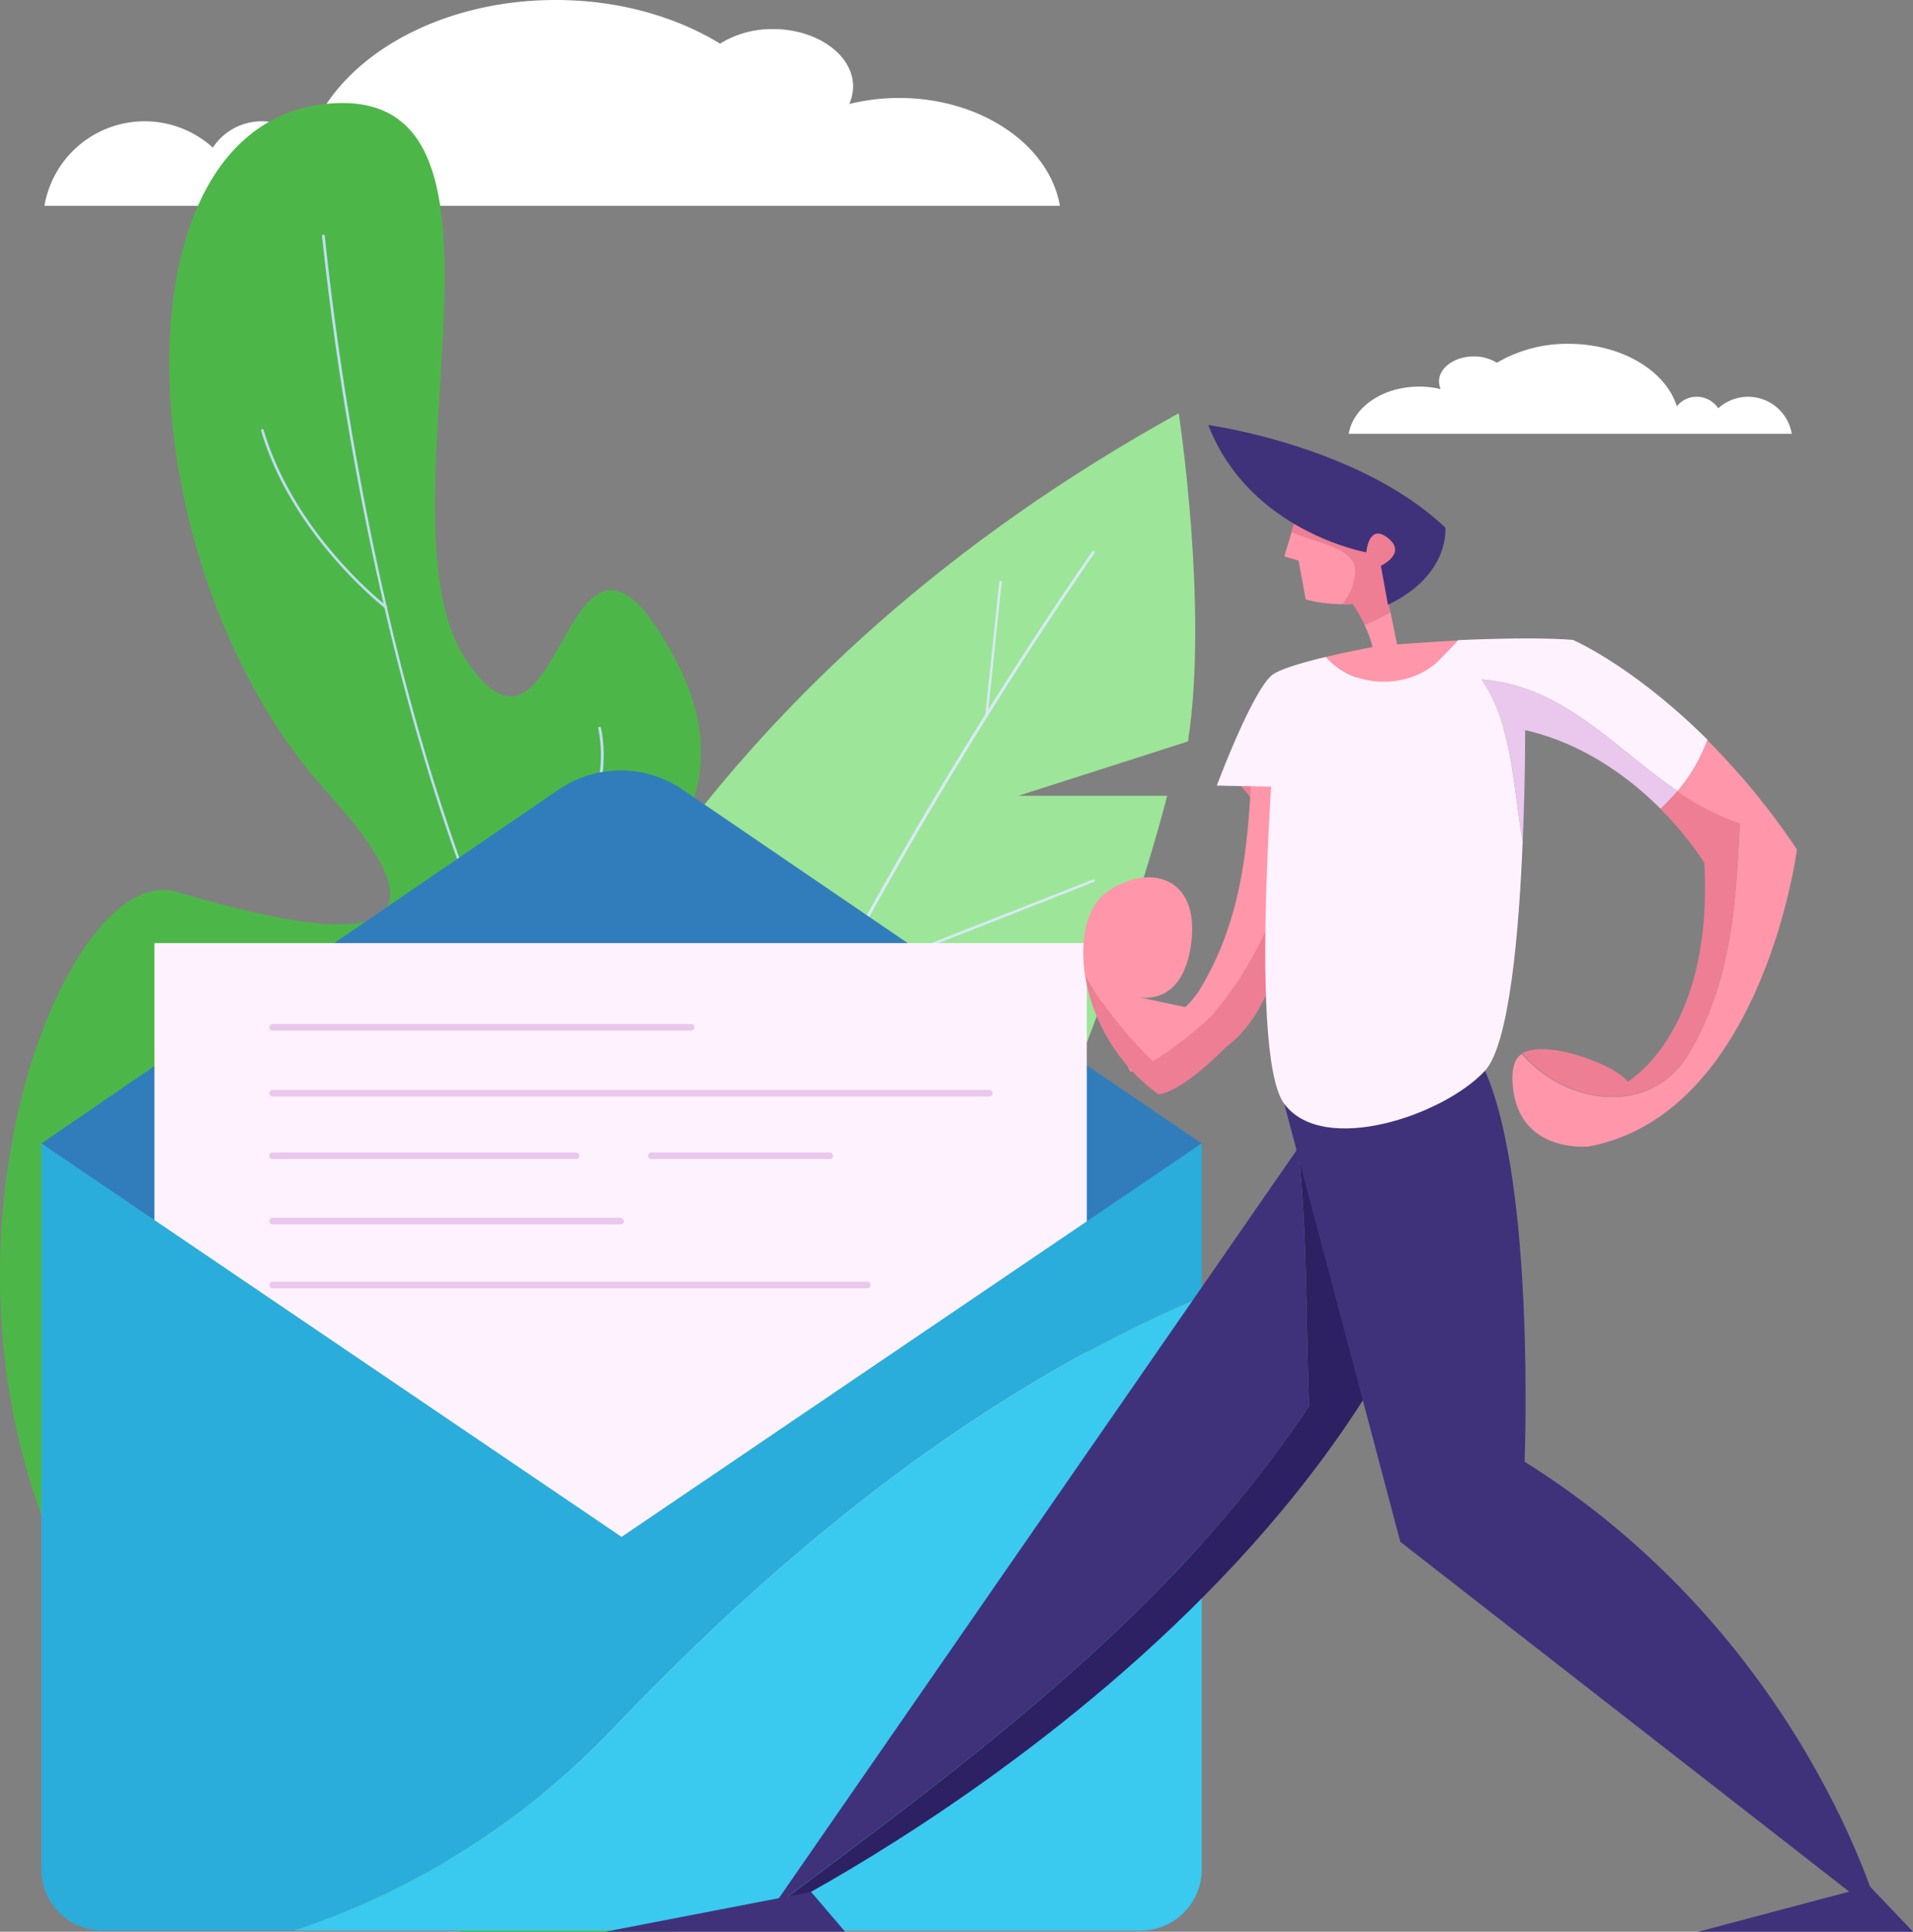 <svg xmlns="http://www.w3.org/2000/svg" width="697.4" height="704" viewBox="0 0 697.4 704"><rect x="0" y="0" width="697.4" height="704" fill="#808080" stroke="none"/><defs><style>.a{fill:#fff;}.b{fill:#4cb748;}.c{fill:#c0dcf3;}.d{fill:#9de598;}.e{fill:#d6eaf5;}.f{fill:#317dbc;}.g{fill:#fef2fe;}.h{fill:#eac7ed;}.i{fill:#2aaddb;}.j{fill:#3ac9ef;}.k{fill:#ed7e94;}.l{fill:#ff96a9;}.m{fill:#3f327a;}.n{fill:#2d2163;}</style></defs><g transform="translate(-11.8 -4)"><path class="a" d="M398.2,79c-3.9-22.2-28.7-39.3-58.7-39.3a76.04,76.04,0,0,0-18.1,2.2,15.691,15.691,0,0,0,1.4-6.4c0-11.5-13.1-20.9-29.2-20.9a35.845,35.845,0,0,0-19.3,5.3C258.1,10,237.2,4,214.4,4c-44.3,0-81.3,22.4-90.5,52.3a21.285,21.285,0,0,0-34.5,1.5A37.048,37.048,0,0,0,28,79Z"/><path class="a" d="M503.5,162c1.7-9.7,12.5-17.1,25.6-17.1a33.548,33.548,0,0,1,7.9.9,6.71,6.71,0,0,1-.6-2.8c0-5,5.7-9.1,12.7-9.1a15.924,15.924,0,0,1,8.4,2.3,50.674,50.674,0,0,1,26.1-6.9c19.3,0,35.5,9.8,39.5,22.8a9.056,9.056,0,0,1,7.3-3.5,9.391,9.391,0,0,1,7.8,4.2,16.154,16.154,0,0,1,26.8,9.3H503.5Z"/><path class="b" d="M258.4,708S439.3,526.3,383.3,400.6c-56.1-125.6-82.8-51.7-115.9-66.4-31.4-13.9,19.2-35.2-9-89.1-41.3-79.1-40.4,52.3-76.3,0S212,34.3,131.3,41.8,58,212.6,131.3,293c67.8,74.4-35.5,41.3-55.7,35.9-40.8-10.9-98.3,136-37,253.6S180.3,708,180.3,708Z"/><path class="c" d="M244.4,438.4a.758.758,0,0,1-.4-.2c-48-54.1-76.6-145.9-92.2-213.4A1127.8,1127.8,0,0,1,129.2,90a.5.5,0,0,1,1,0,1142.5,1142.5,0,0,0,22.5,134.7c15.6,67.4,44.2,159,92,213a.483.483,0,0,1,0,.7Z"/><path class="c" d="M192.6,352.7a.758.758,0,0,1-.4-.2.483.483,0,0,1,0-.7c.5-.4,45.8-43,37.7-82.3-.1-.3.1-.5.4-.6s.5.1.6.4c8.2,39.8-37.6,82.8-38,83.2C192.9,352.6,192.8,352.7,192.6,352.7Z"/><path class="c" d="M152.4,225.7a.367.367,0,0,1-.3-.1c-.3-.3-33.7-26.1-45.1-64.6a.474.474,0,1,1,.9-.3c11.4,38.3,44.5,63.9,44.8,64.1a.494.494,0,0,1,.1.7A.758.758,0,0,1,152.4,225.7Z"/><path class="d" d="M155.8,681.8S103.6,341.5,441.5,154.6c0,0,10.9,70.7,3.4,119.6L383.1,294h54.2S375.6,543.6,217.1,681.7H155.8Z"/><path class="e" d="M245.8,532.7h-.1a.548.548,0,0,1-.4-.6c17.4-73.2,61.3-158.2,95-216.7,36.5-63.3,69.4-110,69.7-110.4a.5.5,0,0,1,.8.6c-1.3,1.9-131.2,186.9-164.6,326.8C246.3,532.6,246.1,532.7,245.8,532.7Z"/><path class="e" d="M314.9,363a.55.55,0,0,1-.5-.3.419.419,0,0,1,.3-.6l95.6-37.6a.474.474,0,1,1,.3.9L315.1,363Z"/><path class="e" d="M371.5,265.1h0a.56.56,0,0,1-.5-.6l5.1-48.4c0-.3.3-.5.5-.4.3,0,.5.3.4.5l-5.1,48.4C371.9,265,371.7,265.1,371.5,265.1Z"/><path class="f" d="M26.9,420.7,215.4,291.8a40.085,40.085,0,0,1,45.3,0L449.8,420.7,238.1,573.9Z"/><rect class="g" width="339.9" height="309.9" transform="translate(68.1 347.7)"/><path class="h" d="M263.8,379.6H111.2a1.216,1.216,0,0,1-1.2-1.2,1.29,1.29,0,0,1,1.2-1.2H263.8a1.2,1.2,0,0,1,0,2.4Z"/><path class="h" d="M372.5,403.6H111.2a1.2,1.2,0,0,1,0-2.4H372.4a1.216,1.216,0,0,1,1.2,1.2A1.078,1.078,0,0,1,372.5,403.6Z"/><path class="h" d="M221.8,426.4H111.2a1.2,1.2,0,0,1,0-2.4H221.8a1.216,1.216,0,0,1,1.2,1.2A1.153,1.153,0,0,1,221.8,426.4Z"/><path class="h" d="M314.3,426.4h-65a1.2,1.2,0,0,1,0-2.4h65a1.2,1.2,0,0,1,0,2.4Z"/><path class="h" d="M238.1,450.2H111.2a1.2,1.2,0,0,1,0-2.4H238a1.216,1.216,0,0,1,1.2,1.2A1.03,1.03,0,0,1,238.1,450.2Z"/><path class="h" d="M328,473.5H111.2a1.2,1.2,0,0,1,0-2.4H328a1.216,1.216,0,0,1,1.2,1.2A1.153,1.153,0,0,1,328,473.5Z"/><path class="i" d="M234.8,634.5c62.7-65.9,134.3-123.9,215.1-157.9V420.7L238.4,564.1,26.9,420.7V685.2a22.363,22.363,0,0,0,22.4,22.4h69.5A283.335,283.335,0,0,0,234.8,634.5Z"/><path class="j" d="M234.8,634.5a283.334,283.334,0,0,1-116,73.1H427.5a22.363,22.363,0,0,0,22.4-22.4V476.6C369.1,510.6,297.5,568.6,234.8,634.5Z"/><path class="k" d="M469.1,374.4c16.5-26.9,16.6-55.3,18.1-85.2a92.693,92.693,0,0,1-22.8-11.7,63.493,63.493,0,0,1-6.2,6.5,122.387,122.387,0,0,1,16,19.6c3.5,61.8-27.6,72-27.6,72-5-6.5-8.9,9.8-8.9,9.8s-9.8-13.5-18.3-8.3C435,395.2,454.6,396.1,469.1,374.4Z"/><path class="l" d="M483.4,264.5c-2.4,6.8-11.1,3.6-15.8,9.2,7,4.8-7.5,3.4.8,6.1-1.5,29.9-3,58.4-19.5,85.3-7.6,11.4-19.5,15.5-31.3,14.1,0,.3.1.5.1.8a25.248,25.248,0,0,0,3.3,9.3c1,1.7,2,3.5,3,5.3,54.3-19.9,65.3-105.3,65.3-105.3C478.2,273,493.9,275,483.4,264.5Z"/><path class="l" d="M509.2,231.7a40.641,40.641,0,0,1,4.1,15.1c.7,15.7,9-2.2,9-2.2L518.7,227A69.857,69.857,0,0,1,509.2,231.7Z"/><path class="k" d="M515.2,210.1l-15.3,7.5a63.125,63.125,0,0,1,9.4,14.1,69.346,69.346,0,0,0,9.4-4.8Z"/><path class="g" d="M495.2,243.4c-8,1.9-16,4.2-19.2,6.3-7.2,4.7-20.6,40.6-20.6,40.6l43.5.9,12.4-39.1A26.527,26.527,0,0,1,495.2,243.4Z"/><path class="l" d="M495.2,243.4a26.5,26.5,0,0,0,16.2,8.7l4.1-12.9C515.4,239.2,505.3,241,495.2,243.4Z"/><path class="l" d="M482.7,197.8l-2.7,9,5.2,1.5,2.6,14.2a54.018,54.018,0,0,0,13.5,1.7,23.166,23.166,0,0,0,4.1-8.5C509.5,203.5,492.5,202.4,482.7,197.8Z"/><path class="k" d="M485.2,189.2l-2.6,8.6c9.9,4.6,26.8,5.7,22.8,18a23.166,23.166,0,0,1-4.1,8.5c6,0,13-1,19.1-4.7C534.2,211,521.2,175.4,485.2,189.2Z"/><path class="m" d="M509.9,205.3s-42.6-7.5-57.6-46.4c0,0,55,7.5,86.4,37.4,0,0,1.9,17.2-20.9,28.1l-2.6-14.2s9.7-4.5,2.6-10.1C510.7,194.4,509.9,205.3,509.9,205.3Z"/><path class="n" d="M491.1,413.7l-6,8.6c3.3,31.4,2.8,63.2,3.9,94.2-50.5,75.8-123.5,129.1-195.8,183.1l-1.7,2.4s244-120,262-311.5C559.9,321.2,491.1,413.7,491.1,413.7Z"/><path class="m" d="M489,516.5c-1.1-31-.6-62.8-3.9-94.2l-192,277.3C365.5,645.6,438.5,592.3,489,516.5Z"/><path class="m" d="M480,406.3l42.3,159.6L697,702S669.3,600.3,567.6,536.7c0,0,4-100.7-14.4-142.4C534.6,352.7,480,406.3,480,406.3Z"/><path class="h" d="M567.8,270.1l-8.1-1.3c4,13.3,4.7,27.7,7.2,41.9C567.9,288.2,567.8,270.1,567.8,270.1Z"/><path class="g" d="M480,406.3c14.2,19,57.9,4.3,73.1-12,9-9.6,12.5-51.2,13.8-83.6-2.5-14.1-3.2-28.5-7.2-41.9l-81.9-13.3S465.8,387.3,480,406.3Z"/><path class="l" d="M454.5,373.3l-27.6-5.9a1.75,1.75,0,0,0-.5-.1l.5.1c2.9.5,16.5,1.9,19.2-20,3-24.4-16-28.9-30.9-18.2-7,5-9.8,16.7-7.9,29.9,6.4,12.2,15.6,22.5,24.8,31.7A141.844,141.844,0,0,0,454.5,373.3Z"/><path class="l" d="M426.9,367.4l-.5-.1A1.75,1.75,0,0,1,426.9,367.4Z"/><path class="k" d="M432.1,390.8c-9.2-9.2-18.4-19.5-24.8-31.7a66.925,66.925,0,0,0,26.8,43.7s9.6.5,33.5-26.7l-13.1-2.8A141.844,141.844,0,0,1,432.1,390.8Z"/><path class="m" d="M693.4,691.4,630.9,708h78.3Z"/><path class="m" d="M307.5,693.5,232.4,708h87.5Z"/><path class="l" d="M535.4,245.7c2.7-2.7,5.5-5.5,8-8.3-15.4.8-28,1.9-28,1.9l-9.2,11.6C515.9,254.2,527.5,252.5,535.4,245.7Z"/><path class="h" d="M559.9,269.3l7.9.8c21.6,4.9,38.3,17.6,49.4,28.7,2.2-2.1,4.2-4.2,6.2-6.5-23.2-15.8-41.6-38.4-71.5-40.7A71.985,71.985,0,0,1,559.9,269.3Z"/><path class="g" d="M585.2,237.2c-11.6-.9-27.9-.5-41.8.1-2.6,2.9-5.3,5.6-8,8.3-7.8,6.8-19.5,8.5-29.1,5.2l-9.6,12.1,63.2,6.4a63.93,63.93,0,0,0-8-17.7c29.9,2.3,48.3,24.9,71.5,40.7a61.593,61.593,0,0,0,10.9-18.7C607,246.5,585.2,237.2,585.2,237.2Z"/><path class="k" d="M626.6,389.3c16.5-26.9,18-55.4,19.5-85.3a92.693,92.693,0,0,1-22.8-11.7,63.5,63.5,0,0,1-6.2,6.5,122.385,122.385,0,0,1,16,19.6c3.5,61.8-27.9,79.8-27.9,79.8-5-6.5-30-15.5-38.5-10.3C582.1,406.1,612.1,411.1,626.6,389.3Z"/><path class="l" d="M634.2,273.7a60.749,60.749,0,0,1-10.9,18.7,90.959,90.959,0,0,0,22.8,11.7c-1.5,29.9-3,58.4-19.5,85.3-14.5,21.8-44.5,16.8-60-1.3-2.3,1.4-3.7,4.6-3.4,10.3,1.5,26.4,27.9,23.4,27.9,23.4,63.3-12,75.8-108.2,75.8-108.2A264.88,264.88,0,0,0,634.2,273.7Z"/></g></svg>